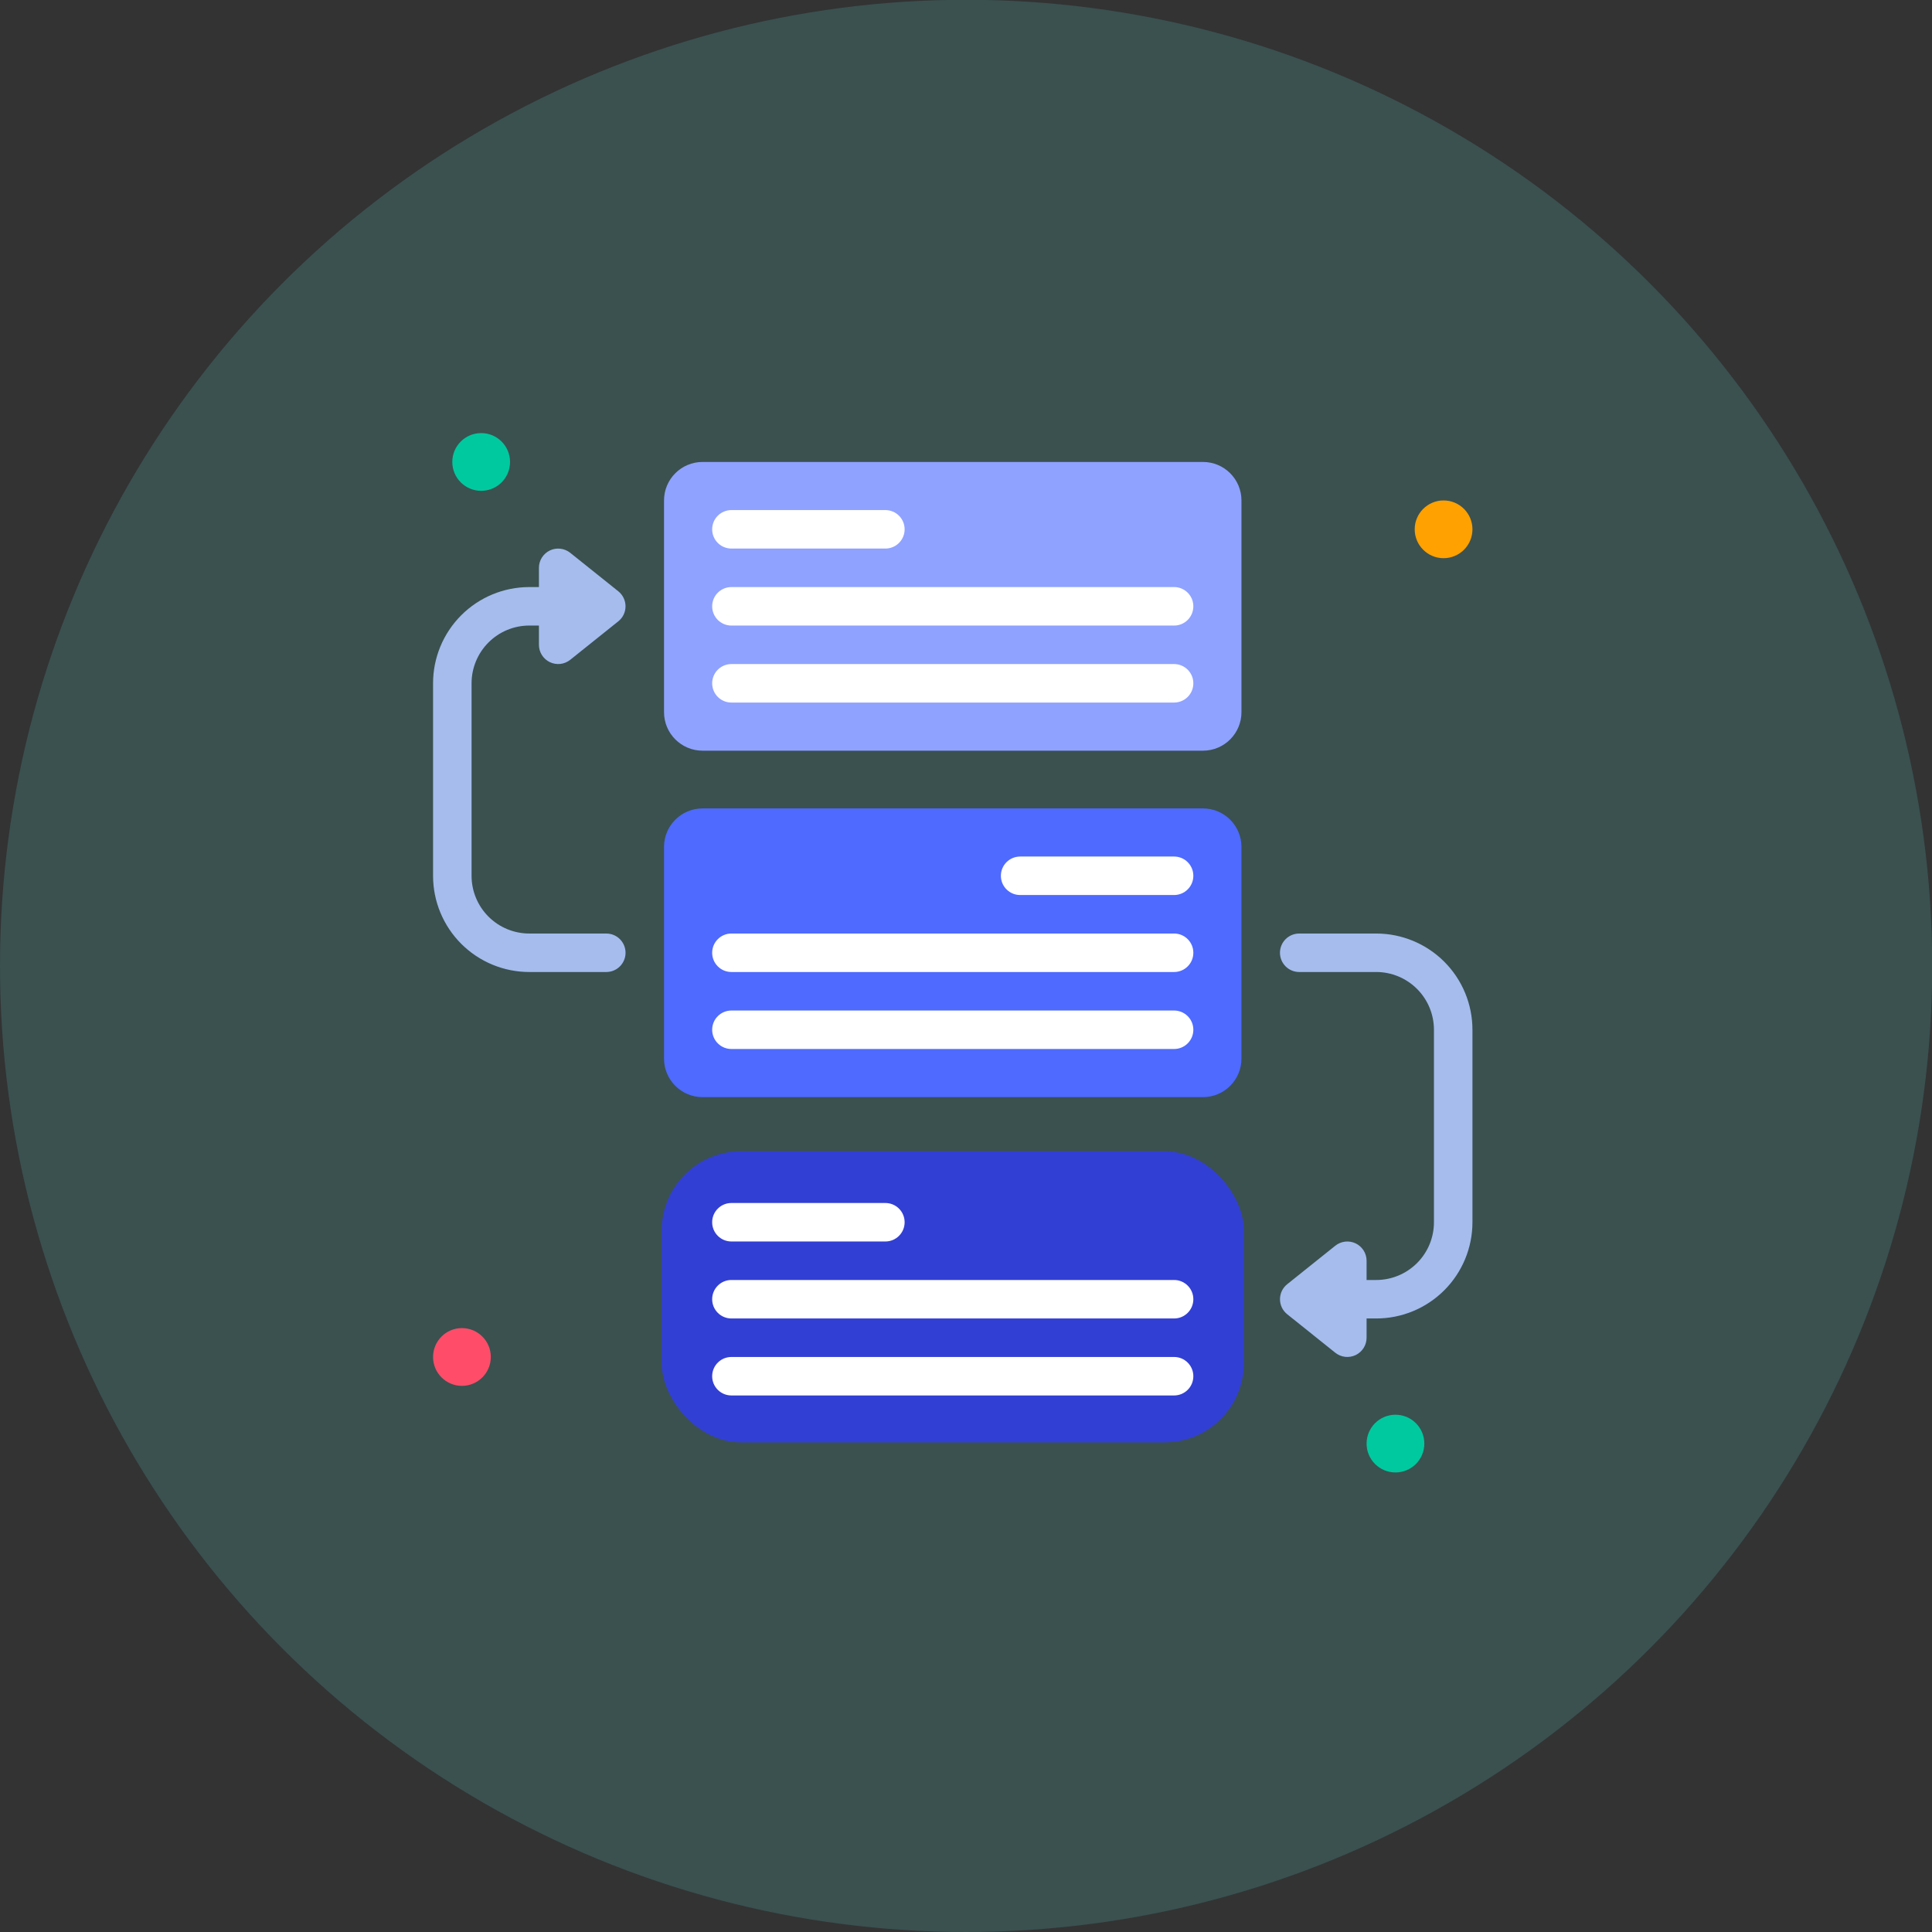 <svg width="73" height="73" viewBox="0 0 73 73" fill="none" xmlns="http://www.w3.org/2000/svg">
<rect x="0" y="0" width="73" height="73" fill="#333333" stroke="none"/>
<circle opacity="0.2" cx="36.504" cy="36.496" r="36.504" fill="#55CAC5"/>
<g clip-path="url(#clip0_5991_14457)">
<path d="M18.181 18.546C18.784 18.546 19.272 18.057 19.272 17.455C19.272 16.852 18.784 16.364 18.181 16.364C17.579 16.364 17.09 16.852 17.09 17.455C17.09 18.057 17.579 18.546 18.181 18.546Z" fill="#00C99F"/>
<path d="M54.545 21.091C55.148 21.091 55.636 20.603 55.636 20C55.636 19.398 55.148 18.909 54.545 18.909C53.943 18.909 53.454 19.398 53.454 20C53.454 20.603 53.943 21.091 54.545 21.091Z" fill="#FFA100"/>
<path d="M52.727 55.636C53.33 55.636 53.818 55.148 53.818 54.545C53.818 53.943 53.33 53.455 52.727 53.455C52.125 53.455 51.636 53.943 51.636 54.545C51.636 55.148 52.125 55.636 52.727 55.636Z" fill="#00C99F"/>
<path d="M17.454 52.364C18.057 52.364 18.545 51.875 18.545 51.273C18.545 50.67 18.057 50.182 17.454 50.182C16.852 50.182 16.363 50.67 16.363 51.273C16.363 51.875 16.852 52.364 17.454 52.364Z" fill="#FF4D69"/>
<path d="M45.454 17.455H26.545C25.742 17.455 25.09 18.106 25.09 18.909V26.909C25.09 27.712 25.742 28.364 26.545 28.364H45.454C46.257 28.364 46.908 27.712 46.908 26.909V18.909C46.908 18.106 46.257 17.455 45.454 17.455Z" fill="#8FA2FF"/>
<path d="M33.454 20.727H27.636C27.443 20.727 27.258 20.651 27.122 20.515C26.985 20.378 26.909 20.193 26.909 20C26.909 19.807 26.985 19.622 27.122 19.486C27.258 19.35 27.443 19.273 27.636 19.273H33.454C33.647 19.273 33.832 19.35 33.968 19.486C34.105 19.622 34.181 19.807 34.181 20C34.181 20.193 34.105 20.378 33.968 20.515C33.832 20.651 33.647 20.727 33.454 20.727ZM44.363 23.637H27.636C27.443 23.637 27.258 23.56 27.122 23.424C26.985 23.287 26.909 23.102 26.909 22.909C26.909 22.716 26.985 22.531 27.122 22.395C27.258 22.259 27.443 22.182 27.636 22.182H44.363C44.556 22.182 44.741 22.259 44.877 22.395C45.014 22.531 45.09 22.716 45.09 22.909C45.09 23.102 45.014 23.287 44.877 23.424C44.741 23.56 44.556 23.637 44.363 23.637ZM44.363 26.546H27.636C27.443 26.546 27.258 26.469 27.122 26.333C26.985 26.196 26.909 26.011 26.909 25.818C26.909 25.625 26.985 25.441 27.122 25.304C27.258 25.168 27.443 25.091 27.636 25.091H44.363C44.556 25.091 44.741 25.168 44.877 25.304C45.014 25.441 45.09 25.625 45.09 25.818C45.09 26.011 45.014 26.196 44.877 26.333C44.741 26.469 44.556 26.546 44.363 26.546Z" fill="white"/>
<path d="M45.454 30.546H26.545C25.742 30.546 25.09 31.197 25.09 32V40C25.09 40.803 25.742 41.455 26.545 41.455H45.454C46.257 41.455 46.908 40.803 46.908 40V32C46.908 31.197 46.257 30.546 45.454 30.546Z" fill="#4E6AFF"/>
<path d="M38.545 33.818H44.363C44.556 33.818 44.741 33.742 44.877 33.605C45.014 33.469 45.09 33.284 45.09 33.091C45.09 32.898 45.014 32.713 44.877 32.577C44.741 32.44 44.556 32.364 44.363 32.364H38.545C38.352 32.364 38.167 32.44 38.031 32.577C37.894 32.713 37.818 32.898 37.818 33.091C37.818 33.284 37.894 33.469 38.031 33.605C38.167 33.742 38.352 33.818 38.545 33.818ZM27.636 36.727H44.363C44.556 36.727 44.741 36.651 44.877 36.514C45.014 36.378 45.09 36.193 45.09 36C45.09 35.807 45.014 35.622 44.877 35.486C44.741 35.349 44.556 35.273 44.363 35.273H27.636C27.443 35.273 27.258 35.349 27.122 35.486C26.985 35.622 26.909 35.807 26.909 36C26.909 36.193 26.985 36.378 27.122 36.514C27.258 36.651 27.443 36.727 27.636 36.727ZM27.636 39.636H44.363C44.556 39.636 44.741 39.56 44.877 39.423C45.014 39.287 45.09 39.102 45.09 38.909C45.09 38.716 45.014 38.531 44.877 38.395C44.741 38.259 44.556 38.182 44.363 38.182H27.636C27.443 38.182 27.258 38.259 27.122 38.395C26.985 38.531 26.909 38.716 26.909 38.909C26.909 39.102 26.985 39.287 27.122 39.423C27.258 39.56 27.443 39.636 27.636 39.636Z" fill="white"/>
<rect x="25" y="43.5" width="22" height="11" rx="3" fill="#323FD4"/>
<path d="M33.454 46.909H27.636C27.443 46.909 27.258 46.833 27.122 46.696C26.985 46.56 26.909 46.375 26.909 46.182C26.909 45.989 26.985 45.804 27.122 45.668C27.258 45.531 27.443 45.455 27.636 45.455H33.454C33.647 45.455 33.832 45.531 33.968 45.668C34.105 45.804 34.181 45.989 34.181 46.182C34.181 46.375 34.105 46.56 33.968 46.696C33.832 46.833 33.647 46.909 33.454 46.909ZM44.363 49.818H27.636C27.443 49.818 27.258 49.742 27.122 49.605C26.985 49.469 26.909 49.284 26.909 49.091C26.909 48.898 26.985 48.713 27.122 48.577C27.258 48.44 27.443 48.364 27.636 48.364H44.363C44.556 48.364 44.741 48.44 44.877 48.577C45.014 48.713 45.09 48.898 45.09 49.091C45.09 49.284 45.014 49.469 44.877 49.605C44.741 49.742 44.556 49.818 44.363 49.818ZM44.363 52.727H27.636C27.443 52.727 27.258 52.651 27.122 52.514C26.985 52.378 26.909 52.193 26.909 52C26.909 51.807 26.985 51.622 27.122 51.486C27.258 51.349 27.443 51.273 27.636 51.273H44.363C44.556 51.273 44.741 51.349 44.877 51.486C45.014 51.622 45.09 51.807 45.09 52C45.09 52.193 45.014 52.378 44.877 52.514C44.741 52.651 44.556 52.727 44.363 52.727Z" fill="white"/>
<path d="M22.909 35.273H20C19.421 35.273 18.866 35.043 18.457 34.634C18.048 34.225 17.818 33.67 17.818 33.091V25.818C17.818 25.24 18.048 24.685 18.457 24.276C18.866 23.866 19.421 23.636 20 23.636H20.363V24.364C20.363 24.501 20.402 24.635 20.475 24.751C20.548 24.867 20.652 24.96 20.776 25.019C20.899 25.078 21.037 25.101 21.173 25.086C21.309 25.07 21.438 25.017 21.545 24.931L23.363 23.476C23.448 23.408 23.517 23.322 23.564 23.224C23.611 23.126 23.635 23.018 23.635 22.909C23.635 22.8 23.611 22.693 23.564 22.595C23.517 22.496 23.448 22.41 23.363 22.342L21.545 20.887C21.438 20.802 21.309 20.748 21.173 20.733C21.037 20.717 20.899 20.74 20.776 20.799C20.652 20.859 20.548 20.952 20.475 21.067C20.402 21.183 20.363 21.318 20.363 21.455V22.182H20C19.035 22.182 18.11 22.565 17.428 23.247C16.746 23.929 16.363 24.854 16.363 25.818V33.091C16.363 34.055 16.746 34.98 17.428 35.662C18.11 36.344 19.035 36.727 20 36.727H22.909C23.102 36.727 23.287 36.651 23.423 36.514C23.559 36.378 23.636 36.193 23.636 36C23.636 35.807 23.559 35.622 23.423 35.486C23.287 35.349 23.102 35.273 22.909 35.273ZM52 35.273H49.091C48.898 35.273 48.713 35.349 48.576 35.486C48.44 35.622 48.363 35.807 48.363 36C48.363 36.193 48.44 36.378 48.576 36.514C48.713 36.651 48.898 36.727 49.091 36.727H52C52.578 36.727 53.133 36.957 53.542 37.366C53.952 37.776 54.181 38.331 54.181 38.909V46.182C54.181 46.761 53.952 47.316 53.542 47.725C53.133 48.134 52.578 48.364 52 48.364H51.636V47.636C51.636 47.499 51.597 47.365 51.524 47.249C51.451 47.133 51.347 47.041 51.224 46.981C51.1 46.922 50.962 46.899 50.826 46.914C50.69 46.93 50.561 46.983 50.454 47.069L48.636 48.524C48.551 48.592 48.483 48.678 48.435 48.776C48.388 48.875 48.364 48.982 48.364 49.091C48.364 49.2 48.388 49.307 48.435 49.406C48.483 49.504 48.551 49.59 48.636 49.658L50.454 51.113C50.561 51.198 50.69 51.252 50.826 51.268C50.962 51.283 51.1 51.26 51.224 51.201C51.347 51.141 51.451 51.048 51.524 50.933C51.597 50.817 51.636 50.682 51.636 50.545V49.818H52C52.964 49.818 53.889 49.435 54.571 48.753C55.253 48.071 55.636 47.146 55.636 46.182V38.909C55.636 37.945 55.253 37.02 54.571 36.338C53.889 35.656 52.964 35.273 52 35.273Z" fill="#A5BCED"/>
</g>
<defs>
<clipPath id="clip0_5991_14457">
<rect width="40" height="40" fill="white" transform="translate(16 16)"/>
</clipPath>
</defs>
</svg>
